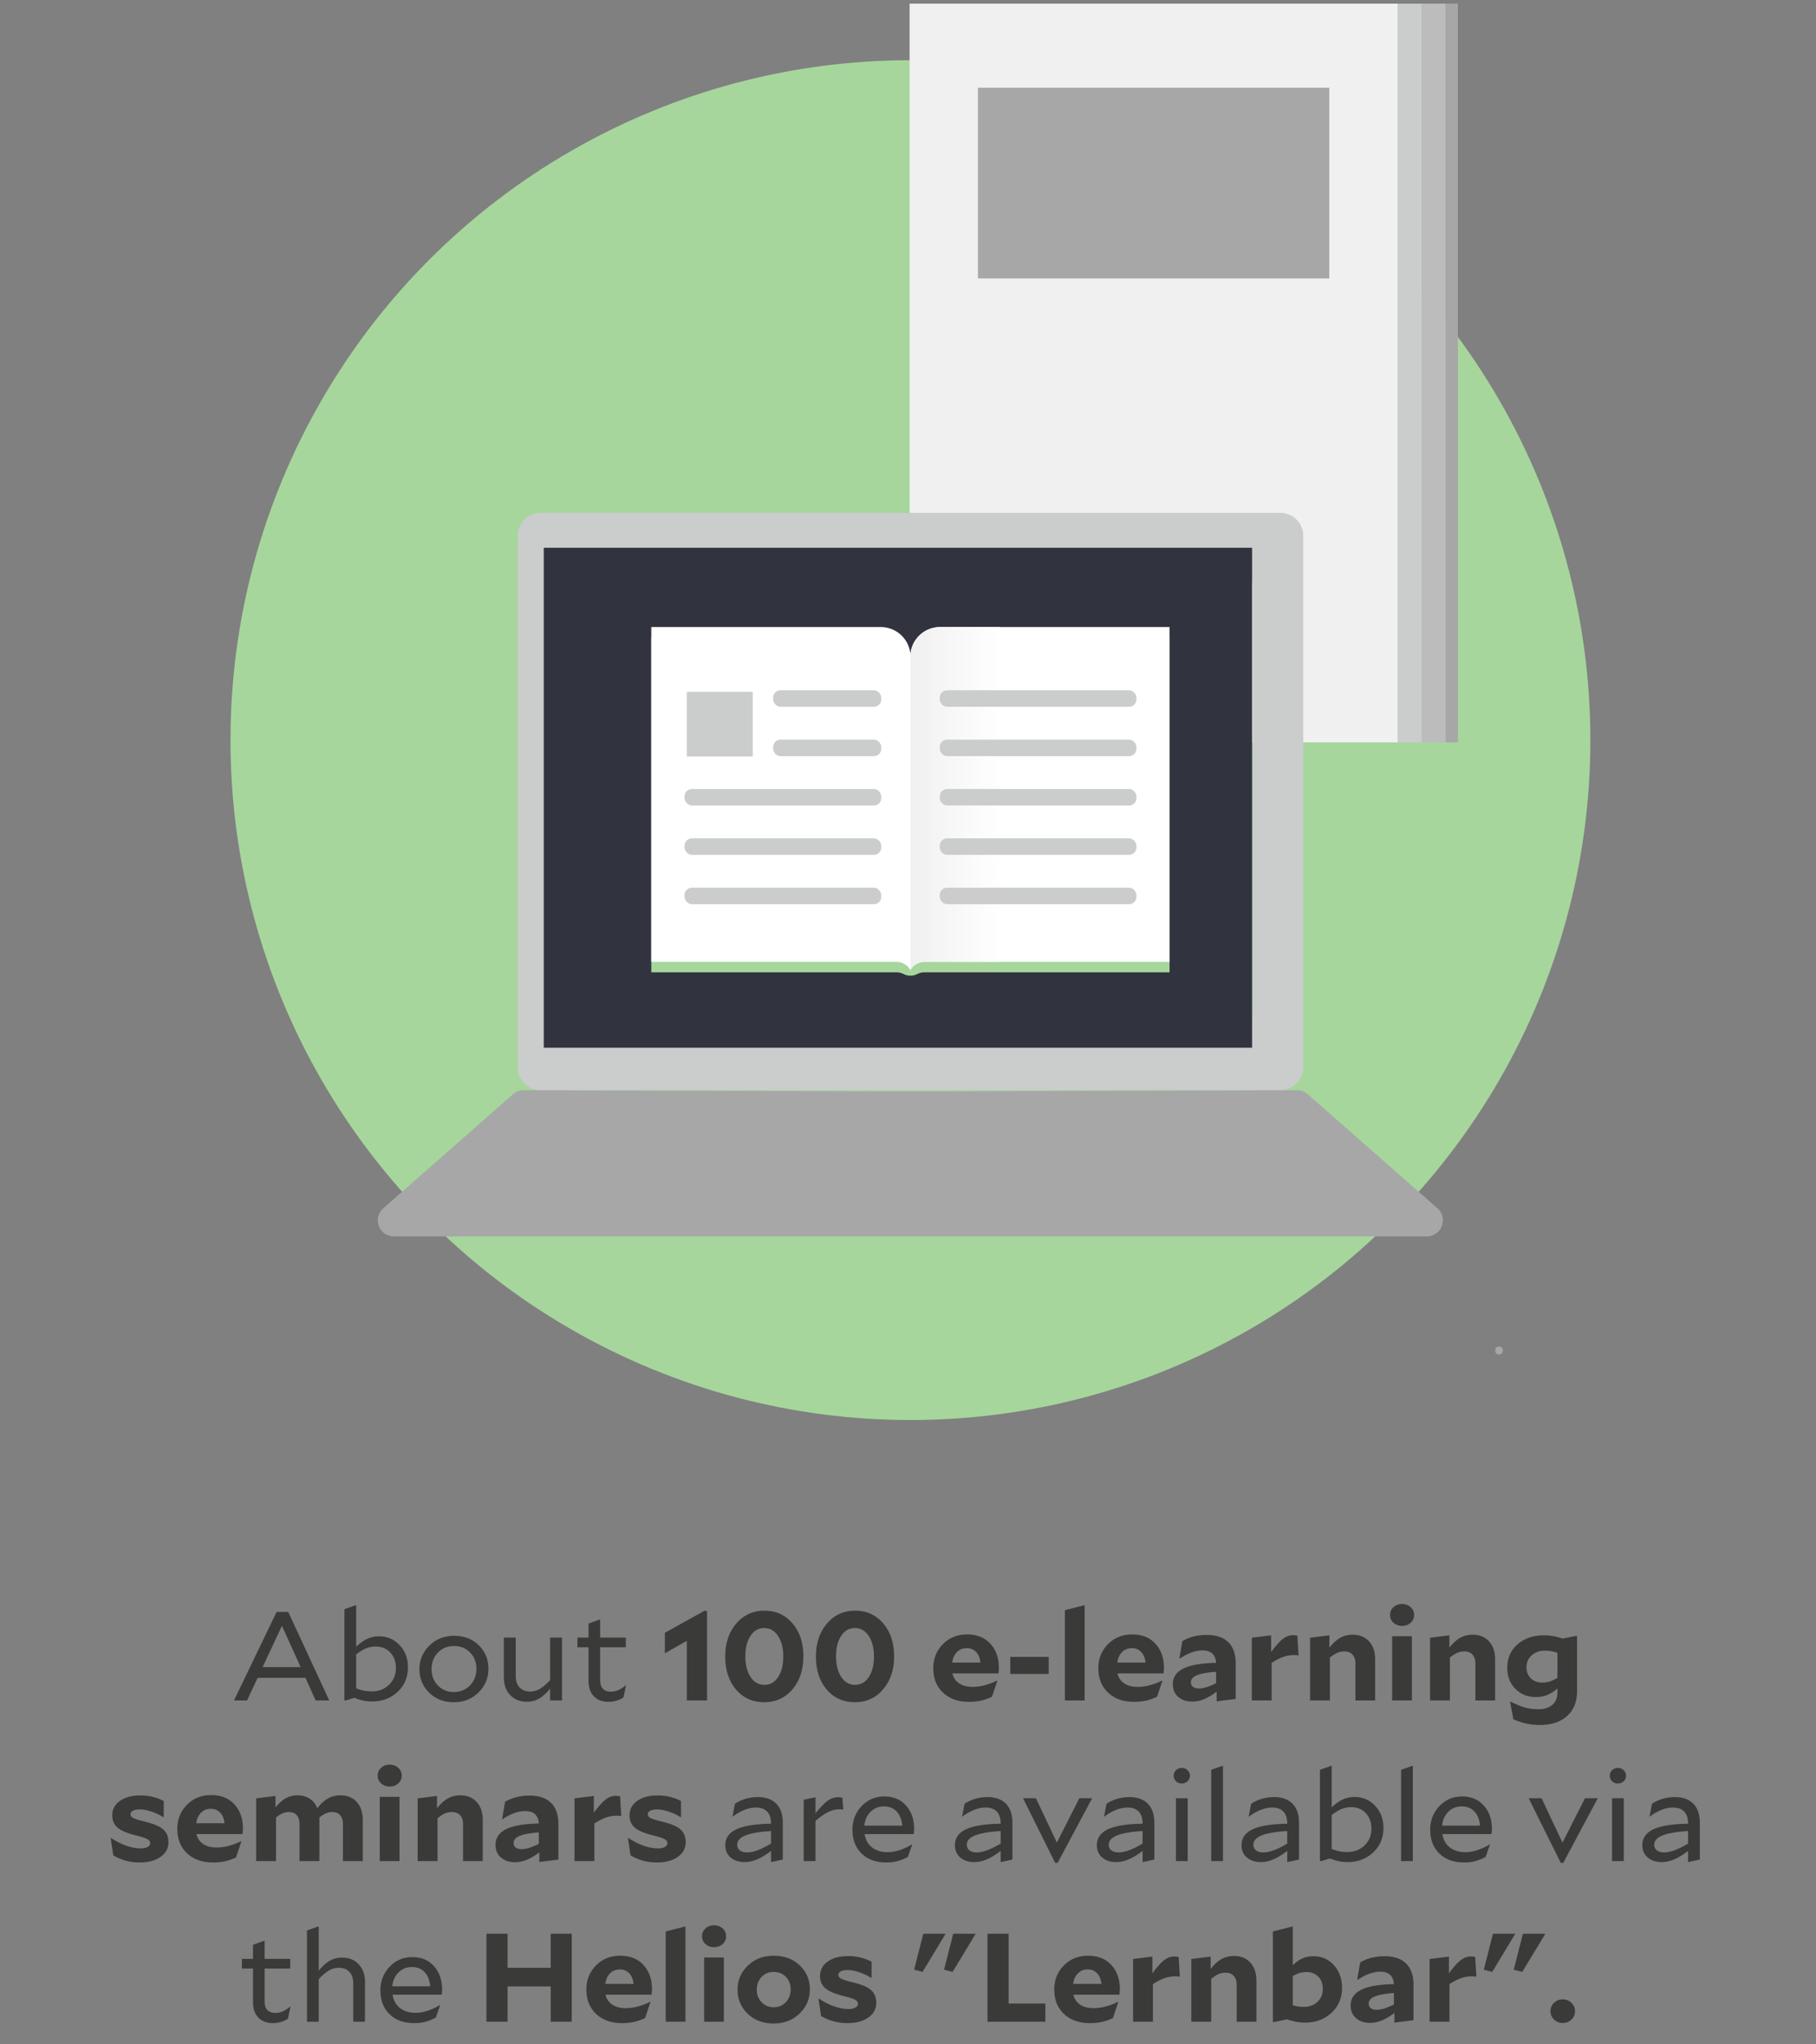 <svg xmlns="http://www.w3.org/2000/svg" width="260" height="292.669" viewBox="0 0 260 292.669"><rect x="0" y="0" width="260" height="292.669" fill="#808080" stroke="none"/><defs><linearGradient id="a" x1="130.341" y1="114.352" x2="143.106" y2="114.352" gradientUnits="userSpaceOnUse"><stop offset="0" stop-color="#f0f0f0"/><stop offset="1" stop-color="#fff"/></linearGradient></defs><circle cx="130.348" cy="105.969" r="97.348" fill="#a6d69c"/><path fill="#f0f0f0" d="M130.231.524h69.867v105.768h-69.867z"/><path fill="#a7a7a8" d="M140.012 12.563h50.304v27.302h-50.304z"/><path fill="#cbcccc" d="M203.582 106.293h-3.485V.525h3.485z"/><path fill="#bcbcbc" d="M207.022 106.293h-3.485V.525h3.485z"/><path fill="#a7a7a8" d="M208.729 106.293h-1.742V.525h1.742zM214.622 193.938c.737 0 .738-1.145 0-1.145-.737 0-.738 1.145 0 1.145z"/><path d="M183.29 156.085H77.406a3.3 3.3 0 01-3.3-3.301V76.729a3.3 3.3 0 013.3-3.3H183.29a3.3 3.3 0 013.3 3.3v76.055a3.3 3.3 0 01-3.3 3.3zm-98.63-7.254h91.376a3.3 3.3 0 003.3-3.3V83.982a3.3 3.3 0 00-3.3-3.3H84.66a3.3 3.3 0 00-3.3 3.3v61.549a3.3 3.3 0 003.3 3.3z" fill="#cbcccc"/><path fill="#31333f" d="M77.85 78.426h101.412v71.585H77.85z"/><path d="M206.583 174.727a2.3 2.3 0 00-.782-1.728l-18.576-16.338a2.3 2.3 0 00-1.527-.573l-55.36.181-55.36-.181a2.3 2.3 0 00-1.527.573l-18.576 16.338a2.3 2.3 0 001.52 4.028h147.887a2.3 2.3 0 002.3-2.3z" fill="#a7a7a8"/><path d="M134.597 91.274a4.265 4.265 0 00-4.249 3.898 4.265 4.265 0 00-4.249-3.898H93.246v47.94h35.107c.353 0 .712.092 1.032.253.269.135.56.224.86.224h.206c.3 0 .591-.089.86-.224.32-.161.679-.254 1.032-.254h35.107v-47.94h-32.853z" fill="#a6d69c"/><path d="M134.597 89.78a4.265 4.265 0 00-4.249 3.898 4.265 4.265 0 00-4.249-3.898H93.246v47.94h35.107c.823 0 1.683.496 1.995 1.203.312-.707 1.173-1.203 1.995-1.203h35.107V89.78h-32.853z" fill="#fff"/><path d="M143.106 89.78h-8.51a4.265 4.265 0 00-4.248 3.898c-.002-.02-.006-.038-.007-.057v45.288l.007.014c.312-.707 1.173-1.203 1.995-1.203h10.763V89.78z" fill="url(#a)"/><path fill="#cbcccc" d="M98.332 99.052h9.441v9.254h-9.441z"/><rect x="110.693" y="98.83" width="15.478" height="2.365" rx="1.053" ry="1.053" fill="#cbcccc"/><rect x="110.693" y="105.898" width="15.478" height="2.365" rx="1.053" ry="1.053" fill="#cbcccc"/><rect x="98.009" y="112.965" width="28.162" height="2.365" rx="1.053" ry="1.053" fill="#cbcccc"/><rect x="98.009" y="120.032" width="28.162" height="2.365" rx="1.053" ry="1.053" fill="#cbcccc"/><rect x="98.009" y="127.1" width="28.162" height="2.365" rx="1.053" ry="1.053" fill="#cbcccc"/><rect x="134.544" y="112.965" width="28.162" height="2.365" rx="1.053" ry="1.053" fill="#cbcccc"/><rect x="134.544" y="105.898" width="28.162" height="2.365" rx="1.053" ry="1.053" fill="#cbcccc"/><rect x="134.544" y="98.83" width="28.162" height="2.365" rx="1.053" ry="1.053" fill="#cbcccc"/><rect x="134.544" y="120.032" width="28.162" height="2.365" rx="1.053" ry="1.053" fill="#cbcccc"/><rect x="134.544" y="127.1" width="28.162" height="2.365" rx="1.053" ry="1.053" fill="#cbcccc"/><g fill="#3a3a39"><path d="M35.371 243.467H33.5l6.1-12.672h1.665l5.876 12.672h-1.947l-1.46-3.24h-6.847l-1.516 3.24zm4.996-10.691l-2.77 5.921h5.446l-2.676-5.921zM54.287 234.287c1.16 0 2.137.423 2.929 1.269.792.846 1.188 1.9 1.188 3.159 0 1.429-.493 2.602-1.478 3.52s-2.208 1.376-3.667 1.376c-.425 0-.843-.042-1.254-.126a7.05 7.05 0 01-1.273-.396l-1.215.378h-.206V230.4l1.683-.595v5.976c.549-.528 1.086-.909 1.61-1.143a4.092 4.092 0 011.683-.35zm2.396 4.536c0-.912-.272-1.653-.815-2.223-.542-.57-1.237-.855-2.086-.855-.486 0-.948.09-1.385.27-.436.18-.904.469-1.403.864v4.86c.374.144.742.252 1.105.325.361.07.735.107 1.122.107.998 0 1.824-.317 2.48-.954.654-.636.982-1.434.982-2.394zM64.972 243.719c-1.435 0-2.614-.46-3.537-1.377-.923-.918-1.384-2.036-1.384-3.357 0-1.308.473-2.43 1.422-3.366.947-.936 2.126-1.404 3.536-1.404 1.447 0 2.629.453 3.546 1.36s1.375 2.024 1.375 3.356c0 1.32-.471 2.448-1.412 3.385-.943.935-2.124 1.403-3.546 1.403zm3.236-4.788c0-.936-.302-1.713-.907-2.331-.606-.617-1.37-.927-2.292-.927-.936 0-1.706.315-2.31.945-.606.63-.908 1.42-.908 2.367 0 .936.302 1.716.907 2.34.605.624 1.363.936 2.274.936.935 0 1.709-.318 2.32-.954.61-.636.916-1.428.916-2.376zM80.464 243.467H78.76v-1.692c-.536.66-1.067 1.137-1.59 1.431a3.498 3.498 0 01-1.74.442c-.986 0-1.782-.319-2.386-.955-.606-.635-.907-1.488-.907-2.556v-5.67h1.702v5.508c0 .696.184 1.239.553 1.63.367.39.876.585 1.524.585.474 0 .927-.123 1.356-.37.431-.246.927-.663 1.488-1.25v-6.103h1.703v9zM89.632 241.307l-.374 1.728c-.275.193-.599.345-.973.46s-.762.17-1.16.17c-.886 0-1.585-.264-2.096-.792-.511-.528-.767-1.265-.767-2.214v-4.805h-1.59v-1.387h1.59v-2.016l1.666-.593v2.609h3.667v1.387h-3.667v4.733c0 .54.13.945.392 1.215.262.27.649.405 1.16.405a2.65 2.65 0 001.048-.224c.349-.15.704-.381 1.067-.694l.037.018zM101.232 230.688v12.779h-2.899v-8.532l-3.144 1.782v-2.934l5.726-3.186.317.09zM115.022 237.15c0 1.92-.523 3.495-1.57 4.724-1.049 1.23-2.396 1.845-4.043 1.845-1.659 0-3.003-.606-4.032-1.818s-1.544-2.784-1.544-4.716c0-1.908.524-3.48 1.572-4.716 1.048-1.235 2.395-1.854 4.041-1.854 1.648 0 2.988.61 4.024 1.827 1.035 1.218 1.552 2.788 1.552 4.708zm-5.613-4.051c-.81 0-1.463.372-1.955 1.116-.493.744-.74 1.723-.74 2.935 0 1.223.25 2.21.749 2.96s1.16 1.125 1.983 1.125c.812 0 1.463-.372 1.956-1.116.493-.744.74-1.721.74-2.934 0-1.212-.25-2.196-.75-2.951-.498-.757-1.16-1.135-1.983-1.135zM128.008 237.15c0 1.92-.524 3.495-1.571 4.724-1.048 1.23-2.396 1.845-4.042 1.845-1.66 0-3.003-.606-4.033-1.818s-1.544-2.784-1.544-4.716c0-1.908.525-3.48 1.573-4.716 1.047-1.235 2.394-1.854 4.04-1.854 1.648 0 2.988.61 4.024 1.827 1.035 1.218 1.553 2.788 1.553 4.708zm-5.613-4.051c-.811 0-1.463.372-1.956 1.116-.493.744-.739 1.723-.739 2.935 0 1.223.25 2.21.748 2.96s1.16 1.125 1.984 1.125c.811 0 1.463-.372 1.956-1.116.492-.744.739-1.721.739-2.934 0-1.212-.25-2.196-.75-2.951-.498-.757-1.16-1.135-1.982-1.135zM142.79 240.66l-.768 2.285a7.807 7.807 0 01-1.618.558 8.009 8.009 0 01-1.674.162c-1.547 0-2.786-.437-3.715-1.314-.929-.875-1.394-2.045-1.394-3.51 0-1.356.458-2.5 1.375-3.429s2.074-1.395 3.47-1.395c1.398 0 2.506.441 3.322 1.323.817.882 1.226 2.043 1.226 3.483a4 4 0 01-.019.325c-.013.143-.025.294-.037.449h-6.605c.15.612.474 1.087.973 1.422.498.337 1.135.505 1.908.505.574 0 1.148-.076 1.722-.226a9.492 9.492 0 001.777-.675l.056.036zm-4.379-4.68c-.561 0-1.03.188-1.403.566s-.599.879-.674 1.503h4.042c-.063-.636-.269-1.14-.617-1.512-.35-.372-.799-.557-1.348-.557zM144.642 239.67v-2.43h5.5v2.43h-5.5zM155.288 243.467h-2.825v-12.924l2.825-.72v13.644zM166.42 240.66l-.766 2.285a7.807 7.807 0 01-1.618.558 8.009 8.009 0 01-1.675.162c-1.547 0-2.785-.437-3.715-1.314-.928-.875-1.393-2.045-1.393-3.51 0-1.356.458-2.5 1.375-3.429s2.074-1.395 3.47-1.395c1.398 0 2.506.441 3.322 1.323.817.882 1.226 2.043 1.226 3.483a4 4 0 01-.019.325c-.013.143-.025.294-.037.449h-6.606c.15.612.475 1.087.974 1.422.498.337 1.135.505 1.908.505.573 0 1.148-.076 1.722-.226a9.492 9.492 0 001.777-.675l.056.036zm-4.377-4.68c-.562 0-1.03.188-1.403.566s-.599.879-.674 1.503h4.042c-.063-.636-.269-1.14-.617-1.512-.35-.372-.8-.557-1.348-.557zM176.918 243.251l-2.731.342v-1.386c-.625.48-1.22.837-1.788 1.071a4.424 4.424 0 01-1.693.351c-.836 0-1.509-.225-2.02-.675s-.768-1.052-.768-1.808c0-1.01.512-1.762 1.535-2.26 1.023-.497 2.575-.765 4.658-.8-.037-.589-.217-1.033-.542-1.333s-.792-.45-1.403-.45c-.499 0-1.023.1-1.572.297-.55.198-1.11.489-1.684.873l-.056-.035.43-2.467a6.511 6.511 0 011.647-.666 7.54 7.54 0 011.834-.216c1.359 0 2.391.349 3.096 1.044.704.696 1.057 1.71 1.057 3.042v5.076zm-6.417-2.376c0 .276.1.492.299.649.199.155.48.233.842.233.324 0 .69-.063 1.094-.189s.865-.315 1.375-.567v-1.638c-1.222.084-2.13.246-2.721.486-.593.24-.889.583-.889 1.026zM185.245 236.969c-.512 0-1.017.088-1.516.262-.499.173-1.054.459-1.666.854v5.382h-2.843v-8.982l2.77-.342v2.394c.66-.9 1.22-1.527 1.683-1.88.46-.355.948-.532 1.46-.532.1 0 .192.006.28.018.087.012.2.03.337.054l.168 2.827a2.086 2.086 0 00-.327-.045 5.43 5.43 0 00-.346-.01zM192.448 236.447c-.35 0-.677.066-.982.199-.306.131-.658.359-1.057.683v6.138h-2.845v-8.982l2.77-.342v1.764c.512-.648 1.032-1.119 1.562-1.413s1.12-.441 1.769-.441c.985 0 1.768.318 2.348.954.58.637.87 1.5.87 2.592v5.868h-2.825v-5.31c0-.54-.141-.96-.421-1.26s-.677-.45-1.189-.45zM200.737 229.661c.487 0 .895.15 1.226.45.33.3.496.672.496 1.116 0 .444-.166.816-.496 1.116-.331.3-.74.45-1.226.45s-.895-.15-1.225-.45a1.445 1.445 0 01-.496-1.116c0-.444.165-.816.496-1.116.33-.3.739-.45 1.225-.45zm1.404 13.806h-2.826v-9.198h2.826v9.198zM209.625 236.447c-.35 0-.677.066-.982.199-.306.131-.659.359-1.058.683v6.138h-2.844v-8.982l2.77-.342v1.764c.51-.648 1.031-1.119 1.562-1.413a3.58 3.58 0 011.768-.441c.985 0 1.768.318 2.348.954.58.637.87 1.5.87 2.592v5.868h-2.825v-5.31c0-.54-.14-.96-.422-1.26-.28-.3-.676-.45-1.187-.45zM220.458 246.977a9.109 9.109 0 01-1.927-.198 9.341 9.341 0 01-1.87-.63l-.45-2.466.056-.054c.797.408 1.497.693 2.095.855s1.223.243 1.871.243c.86 0 1.535-.21 2.02-.63.488-.42.731-1.014.731-1.781v-.577c-.474.432-.96.747-1.46.945a4.371 4.371 0 01-1.628.298c-1.184 0-2.164-.394-2.937-1.18-.773-.785-1.16-1.791-1.16-3.015 0-1.38.493-2.499 1.478-3.357.986-.858 2.239-1.287 3.761-1.287.424 0 .855.036 1.291.108s.91.192 1.422.36l1.815-.377h.225v7.9c0 1.514-.475 2.698-1.422 3.557-.948.857-2.252 1.286-3.911 1.286zm-1.908-8.262c0 .66.212 1.191.636 1.593.423.402.972.603 1.646.603.362 0 .714-.053 1.058-.162a4.904 4.904 0 001.094-.522v-3.581c-.325-.109-.63-.187-.917-.235s-.58-.072-.88-.072c-.76 0-1.39.223-1.89.666-.498.444-.747 1.015-.747 1.71zM20.73 260.816c1.285.311 2.17.689 2.658 1.133.486.445.73 1.05.73 1.818 0 .864-.379 1.563-1.133 2.097-.755.535-1.75.801-2.984.801-.687 0-1.335-.08-1.946-.243s-1.223-.417-1.834-.765l-.374-2.465.056-.037a9.93 9.93 0 002.18 1.107c.73.259 1.425.388 2.086.388.4 0 .72-.07.964-.207s.364-.316.364-.532c0-.252-.137-.45-.411-.593-.274-.145-.836-.325-1.685-.54-1.247-.313-2.114-.688-2.6-1.126-.487-.438-.73-1.01-.73-1.72 0-.863.366-1.556 1.095-2.077.73-.523 1.705-.784 2.928-.784.598 0 1.178.066 1.74.198a7.034 7.034 0 011.61.594v2.304l-.056.018a8.13 8.13 0 00-1.75-.819c-.606-.198-1.158-.297-1.657-.297-.399 0-.713.063-.944.189-.231.126-.347.291-.347.495 0 .229.131.411.394.549.262.139.81.31 1.646.514zM34.558 263.66l-.768 2.285a7.787 7.787 0 01-1.618.558 7.995 7.995 0 01-1.675.162c-1.547 0-2.785-.437-3.714-1.314-.93-.875-1.393-2.045-1.393-3.51 0-1.356.458-2.5 1.375-3.429s2.073-1.395 3.47-1.395c1.397 0 2.504.441 3.322 1.323.816.882 1.225 2.043 1.225 3.483 0 .073-.007.18-.018.325-.013.143-.026.294-.038.449H28.12c.15.612.474 1.087.973 1.422.499.337 1.135.505 1.909.505a6.76 6.76 0 001.72-.226 9.467 9.467 0 001.778-.675l.057.036zm-4.378-4.68c-.562 0-1.03.188-1.404.566-.375.378-.6.879-.673 1.503h4.04c-.062-.636-.268-1.14-.617-1.512-.35-.372-.798-.557-1.346-.557zM41.368 259.447c-.324 0-.627.06-.907.18-.281.12-.596.324-.945.612v6.228h-2.844v-8.982l2.77-.342v1.656c.486-.611.978-1.056 1.477-1.332a3.391 3.391 0 011.666-.414c.673 0 1.256.159 1.749.477.492.318.857.778 1.095 1.377.51-.66 1.029-1.133 1.552-1.422.525-.288 1.117-.432 1.778-.432.973 0 1.747.318 2.32.954.574.637.861 1.5.861 2.592v5.868h-2.844v-5.31c0-.54-.131-.96-.393-1.26s-.637-.45-1.123-.45c-.324 0-.627.06-.907.18s-.602.324-.964.612a.557.557 0 01.019.144v6.084h-2.844v-5.31c0-.54-.131-.96-.393-1.26s-.637-.45-1.123-.45zM55.794 252.661c.486 0 .895.15 1.226.45.33.3.496.672.496 1.116 0 .444-.165.816-.496 1.116-.33.3-.74.45-1.226.45s-.895-.15-1.226-.45c-.33-.3-.495-.672-.495-1.116 0-.444.165-.816.495-1.116.331-.3.74-.45 1.226-.45zm1.403 13.806h-2.825v-9.198h2.825v9.198zM64.682 259.447c-.35 0-.677.066-.983.199-.305.131-.658.359-1.056.683v6.138h-2.845v-8.982l2.77-.342v1.764c.511-.648 1.032-1.119 1.562-1.413s1.119-.441 1.768-.441c.986 0 1.768.318 2.348.954.58.637.87 1.5.87 2.592v5.868h-2.825v-5.31c0-.54-.14-.96-.42-1.26s-.678-.45-1.19-.45zM79.95 266.251l-2.732.342v-1.386c-.624.48-1.22.837-1.787 1.071a4.424 4.424 0 01-1.694.351c-.836 0-1.508-.225-2.02-.675s-.768-1.053-.768-1.808c0-1.01.512-1.762 1.535-2.26 1.023-.497 2.576-.765 4.659-.8-.038-.589-.218-1.033-.542-1.333s-.792-.45-1.404-.45c-.499 0-1.023.1-1.572.297-.549.198-1.11.489-1.684.873l-.056-.035.43-2.467a6.511 6.511 0 011.647-.666 7.54 7.54 0 011.834-.216c1.36 0 2.391.349 3.097 1.044.704.696 1.056 1.71 1.056 3.042v5.076zm-6.418-2.376c0 .276.1.492.3.649.198.155.48.233.84.233.325 0 .69-.063 1.096-.189s.864-.315 1.375-.567v-1.638c-1.223.084-2.13.246-2.722.486-.593.24-.889.583-.889 1.026zM88.276 259.969c-.511 0-1.017.088-1.515.262-.5.173-1.055.459-1.666.854v5.382H82.25v-8.982l2.77-.342v2.394c.66-.9 1.221-1.527 1.683-1.88.461-.355.948-.532 1.46-.532.1 0 .192.006.28.018.087.012.2.03.337.054l.168 2.827a2.086 2.086 0 00-.327-.045 5.43 5.43 0 00-.346-.01zM94.787 260.816c1.285.311 2.171.689 2.657 1.133s.73 1.05.73 1.818c0 .864-.377 1.563-1.132 2.097s-1.749.801-2.984.801c-.687 0-1.335-.08-1.947-.243s-1.222-.417-1.833-.765l-.374-2.465.056-.037c.724.48 1.45.849 2.18 1.107.73.259 1.424.388 2.087.388.398 0 .72-.07.962-.207s.366-.316.366-.532c0-.252-.138-.45-.412-.593-.275-.145-.836-.325-1.684-.54-1.247-.313-2.114-.688-2.6-1.126-.487-.438-.731-1.01-.731-1.72 0-.863.365-1.556 1.095-2.077.73-.523 1.706-.784 2.928-.784.599 0 1.18.066 1.74.198a7.034 7.034 0 011.61.594v2.304l-.057.018a8.123 8.123 0 00-1.749-.819c-.605-.198-1.157-.297-1.656-.297-.4 0-.714.063-.945.189-.23.126-.346.291-.346.495 0 .229.13.411.393.549.261.139.81.31 1.646.514zM112.076 260.995v5.256l-1.683.36v-1.602c-.7.54-1.358.942-1.975 1.206s-1.219.396-1.806.396c-.823 0-1.49-.218-2.002-.657-.511-.437-.766-1.023-.766-1.755 0-1.032.536-1.797 1.608-2.295 1.073-.498 2.72-.758 4.94-.783v-.036c0-.744-.184-1.31-.552-1.701-.368-.39-.902-.585-1.6-.585-.523 0-1.063.108-1.618.324-.556.216-1.126.54-1.712.972l-.038-.018.356-1.818a5.815 5.815 0 011.562-.72 6.159 6.159 0 011.712-.234c1.147 0 2.03.318 2.648.954.618.637.926 1.548.926 2.736zm-6.53 3.132c0 .336.125.604.374.8.25.2.593.298 1.03.298s.935-.102 1.496-.306 1.21-.521 1.947-.954v-1.8c-1.622.096-2.835.303-3.64.621s-1.207.765-1.207 1.341zM120.234 259.05c-.55 0-1.088.127-1.619.379s-1.15.679-1.861 1.278v5.76h-1.685v-8.784l1.685-.36v2.286c.773-.923 1.38-1.536 1.824-1.835a2.504 2.504 0 011.722-.433c.08.013.183.03.308.055l.131 1.71a1.373 1.373 0 00-.253-.046 3.496 3.496 0 00-.252-.01zM130.6 264.09l-.618 1.783a7.097 7.097 0 01-1.534.612c-.474.12-.992.18-1.552.18-1.486 0-2.665-.426-3.538-1.278-.873-.852-1.31-1.991-1.31-3.42 0-1.32.437-2.441 1.31-3.366.873-.924 1.96-1.386 3.256-1.386 1.298 0 2.333.436 3.107 1.306s1.16 1.988 1.16 3.356a4.966 4.966 0 01-.057.72h-7.035c.125.816.478 1.452 1.058 1.908s1.325.685 2.235.685c.549 0 1.126-.1 1.73-.298a8.063 8.063 0 001.75-.819l.038.018zm-4.041-5.453c-.762 0-1.4.259-1.918.774s-.815 1.176-.89 1.98h5.427c-.075-.864-.343-1.54-.805-2.025-.46-.486-1.066-.73-1.814-.73zM144.951 260.995v5.256l-1.683.36v-1.602c-.7.54-1.358.942-1.975 1.206s-1.219.396-1.806.396c-.823 0-1.49-.218-2.002-.657-.511-.437-.766-1.023-.766-1.755 0-1.032.536-1.797 1.608-2.295 1.073-.498 2.72-.758 4.94-.783v-.036c0-.744-.184-1.31-.552-1.701-.368-.39-.902-.585-1.6-.585-.523 0-1.063.108-1.618.324-.556.216-1.126.54-1.712.972l-.038-.018.356-1.818a5.815 5.815 0 011.562-.72 6.159 6.159 0 011.712-.234c1.147 0 2.03.318 2.648.954.618.637.926 1.548.926 2.736zm-6.53 3.132c0 .336.125.604.374.8.25.2.593.298 1.03.298s.935-.102 1.496-.306 1.21-.521 1.947-.954v-1.8c-1.622.096-2.835.303-3.64.621s-1.207.765-1.207 1.341zM154.531 257.467h1.833l-4.94 9.252h-.355l-4.602-9.252h1.851l2.995 6.354 3.218-6.354zM165.271 260.995v5.256l-1.683.36v-1.602c-.7.54-1.358.942-1.975 1.206s-1.218.396-1.805.396c-.824 0-1.49-.218-2.002-.657-.512-.437-.767-1.023-.767-1.755 0-1.032.536-1.797 1.608-2.295 1.074-.498 2.72-.758 4.94-.783v-.036c0-.744-.184-1.31-.552-1.701-.368-.39-.901-.585-1.6-.585-.523 0-1.063.108-1.618.324-.555.216-1.126.54-1.712.972l-.038-.018.356-1.818a5.815 5.815 0 011.562-.72 6.159 6.159 0 011.712-.234c1.148 0 2.03.318 2.649.954.617.637.925 1.548.925 2.736zm-6.53 3.132c0 .336.125.604.374.8.25.2.593.298 1.03.298s.935-.102 1.497-.306 1.21-.521 1.946-.954v-1.8c-1.622.096-2.835.303-3.64.621s-1.207.765-1.207 1.341zM169.2 253.129c.324 0 .599.108.823.324s.337.48.337.792c0 .313-.112.576-.337.792s-.499.324-.823.324-.598-.108-.823-.324-.337-.48-.337-.792c0-.311.112-.576.337-.792s.499-.324.823-.324zm.842 13.338h-1.684v-9h1.684v9zM175.094 266.467h-1.684V253.4l1.684-.595v13.662zM185.983 260.995v5.256l-1.683.36v-1.602c-.7.54-1.358.942-1.975 1.206s-1.219.396-1.805.396c-.824 0-1.49-.218-2.002-.657-.512-.437-.767-1.023-.767-1.755 0-1.032.536-1.797 1.608-2.295 1.074-.498 2.72-.758 4.94-.783v-.036c0-.744-.184-1.31-.552-1.701-.368-.39-.901-.585-1.6-.585-.523 0-1.063.108-1.618.324-.555.216-1.126.54-1.712.972l-.038-.018.356-1.818a5.815 5.815 0 011.562-.72 6.159 6.159 0 011.712-.234c1.148 0 2.03.318 2.649.954.617.637.925 1.548.925 2.736zm-6.53 3.132c0 .336.125.604.374.8.25.2.593.298 1.03.298s.935-.102 1.497-.306 1.21-.521 1.946-.954v-1.8c-1.622.096-2.835.303-3.64.621s-1.207.765-1.207 1.341zM193.954 257.287c1.16 0 2.137.423 2.929 1.269.792.846 1.188 1.9 1.188 3.159 0 1.429-.493 2.602-1.478 3.52s-2.208 1.376-3.667 1.376c-.425 0-.843-.042-1.254-.126a7.05 7.05 0 01-1.273-.396l-1.215.378h-.206V253.4l1.683-.595v5.976c.549-.528 1.086-.909 1.61-1.143a4.092 4.092 0 011.683-.35zm2.396 4.536c0-.912-.272-1.653-.815-2.223-.542-.57-1.237-.855-2.086-.855-.486 0-.948.09-1.385.27-.436.18-.904.469-1.403.864v4.86c.374.144.742.252 1.105.325.361.07.735.107 1.122.107.998 0 1.824-.317 2.48-.954.654-.636.982-1.434.982-2.394zM202.28 266.467h-1.683V253.4l1.683-.595v13.662zM213.32 264.09l-.618 1.783a7.097 7.097 0 01-1.534.612c-.475.12-.992.18-1.553.18-1.485 0-2.664-.426-3.537-1.278-.873-.852-1.31-1.991-1.31-3.42 0-1.32.437-2.441 1.31-3.366.873-.924 1.96-1.386 3.256-1.386 1.298 0 2.333.436 3.106 1.306s1.16 1.988 1.16 3.356a4.966 4.966 0 01-.056.72h-7.035c.125.816.477 1.452 1.057 1.908s1.326.685 2.236.685c.549 0 1.126-.1 1.73-.298a8.063 8.063 0 001.75-.819l.037.018zm-4.042-5.453c-.761 0-1.4.259-1.918.774s-.814 1.176-.888 1.98h5.425c-.075-.864-.342-1.54-.804-2.025-.461-.486-1.067-.73-1.815-.73zM226.923 257.467h1.833l-4.94 9.252h-.355l-4.603-9.252h1.852l2.994 6.354 3.219-6.354zM231.638 253.129c.324 0 .598.108.823.324s.337.48.337.792c0 .313-.112.576-.337.792s-.5.324-.823.324-.599-.108-.824-.324-.336-.48-.336-.792c0-.311.112-.576.336-.792s.5-.324.824-.324zm.841 13.338h-1.683v-9h1.683v9zM243.37 260.995v5.256l-1.684.36v-1.602c-.7.54-1.358.942-1.975 1.206s-1.219.396-1.806.396c-.823 0-1.49-.218-2.002-.657-.511-.437-.766-1.023-.766-1.755 0-1.032.536-1.797 1.608-2.295 1.073-.498 2.72-.758 4.94-.783v-.036c0-.744-.184-1.31-.552-1.701-.368-.39-.902-.585-1.6-.585-.523 0-1.063.108-1.618.324-.556.216-1.126.54-1.712.972l-.038-.018.356-1.818a5.815 5.815 0 011.562-.72 6.159 6.159 0 011.712-.234c1.147 0 2.03.318 2.648.954.618.637.926 1.548.926 2.736zm-6.531 3.132c0 .336.125.604.374.8.25.2.593.298 1.03.298s.935-.102 1.496-.306 1.21-.521 1.947-.954v-1.8c-1.623.096-2.835.303-3.64.621s-1.207.765-1.207 1.341zM41.593 287.307l-.374 1.728c-.276.193-.6.345-.974.46s-.76.17-1.16.17c-.886 0-1.584-.264-2.096-.792s-.766-1.265-.766-2.214v-4.805h-1.591v-1.387h1.59v-2.016l1.666-.593v2.609h3.667v1.387h-3.667v4.733c0 .54.13.945.392 1.215.263.27.649.405 1.16.405.35 0 .7-.075 1.048-.224.35-.15.705-.381 1.067-.694l.038.018zM48.497 281.745a2.73 2.73 0 00-1.376.37c-.43.245-.926.662-1.487 1.25v6.102H43.95V276.4l1.684-.595v6.354c.536-.66 1.066-1.136 1.59-1.43a3.493 3.493 0 011.74-.442c.986 0 1.781.319 2.387.954.604.636.907 1.489.907 2.556v5.67h-1.684v-5.508c0-.695-.184-1.24-.553-1.629s-.875-.585-1.524-.585zM63.017 287.09l-.618 1.783c-.55.288-1.06.492-1.535.612-.473.12-.991.18-1.552.18-1.485 0-2.664-.426-3.537-1.278-.873-.852-1.31-1.991-1.31-3.42 0-1.32.437-2.441 1.31-3.366.873-.924 1.958-1.386 3.256-1.386 1.297 0 2.332.436 3.106 1.306s1.16 1.988 1.16 3.356c0 .12-.006.252-.019.397a4.723 4.723 0 01-.037.323h-7.035c.124.816.477 1.452 1.057 1.908s1.325.685 2.236.685c.549 0 1.125-.1 1.73-.298a8.055 8.055 0 001.75-.819l.038.018zm-4.042-5.453c-.761 0-1.4.259-1.918.774s-.814 1.176-.889 1.98h5.427c-.075-.864-.344-1.54-.805-2.025-.462-.486-1.066-.73-1.815-.73zM81.858 289.467h-3.012v-5.058H72.67v5.058H69.64v-12.6h3.03v4.878h6.176v-4.878h3.012v12.6zM93.122 286.66l-.768 2.285a7.787 7.787 0 01-1.618.558 7.995 7.995 0 01-1.674.162c-1.547 0-2.786-.437-3.714-1.314-.93-.875-1.394-2.045-1.394-3.51 0-1.356.458-2.5 1.375-3.429s2.073-1.395 3.47-1.395c1.397 0 2.505.441 3.322 1.323.817.882 1.226 2.043 1.226 3.483 0 .073-.007.18-.019.325l-.038.449h-6.604c.149.612.473 1.087.972 1.422.5.337 1.135.505 1.91.505a6.76 6.76 0 001.72-.226 9.467 9.467 0 001.777-.675l.057.036zm-4.378-4.68c-.561 0-1.03.188-1.403.566-.375.378-.6.879-.674 1.503h4.041c-.062-.636-.269-1.14-.617-1.512-.35-.372-.799-.557-1.347-.557zM98.137 289.467h-2.825v-12.924l2.825-.72v13.644zM102.234 275.661c.487 0 .895.15 1.226.45.33.3.496.672.496 1.116 0 .444-.166.816-.496 1.116-.331.3-.74.45-1.226.45s-.895-.15-1.225-.45a1.445 1.445 0 01-.496-1.116c0-.444.165-.816.496-1.116.33-.3.74-.45 1.225-.45zm1.404 13.806h-2.826v-9.198h2.826v9.198zM110.767 289.719c-1.51 0-2.748-.465-3.715-1.395s-1.45-2.079-1.45-3.447c0-1.355.493-2.505 1.478-3.447.985-.942 2.22-1.413 3.705-1.413 1.509 0 2.747.463 3.714 1.386s1.45 2.07 1.45 3.438c0 1.356-.493 2.509-1.478 3.456-.986.948-2.22 1.422-3.704 1.422zm2.432-4.878c0-.72-.228-1.316-.683-1.791-.455-.474-1.033-.711-1.73-.711-.712 0-1.295.24-1.75.72-.456.48-.683 1.087-.683 1.818 0 .72.23 1.32.692 1.8.46.48 1.035.72 1.722.72.698 0 1.278-.243 1.74-.729.46-.486.692-1.095.692-1.827zM122.067 283.816c1.286.311 2.171.689 2.658 1.133s.73 1.05.73 1.818c0 .864-.378 1.563-1.133 2.097s-1.749.801-2.984.801c-.687 0-1.335-.08-1.946-.243s-1.223-.417-1.833-.765l-.374-2.465.055-.037c.724.48 1.45.849 2.18 1.107.73.259 1.425.388 2.087.388.398 0 .72-.07.963-.207s.365-.316.365-.532c0-.252-.138-.45-.412-.593-.275-.145-.836-.325-1.684-.54-1.247-.313-2.114-.688-2.6-1.126-.487-.438-.73-1.01-.73-1.72 0-.863.364-1.556 1.094-2.077.73-.523 1.706-.784 2.929-.784.598 0 1.178.066 1.74.198a7.034 7.034 0 011.61.594v2.304l-.057.018a8.123 8.123 0 00-1.75-.819c-.605-.198-1.157-.297-1.656-.297-.4 0-.714.063-.945.189-.23.126-.346.291-.346.495 0 .229.131.411.393.549.262.139.81.31 1.646.514zM130.88 282.015l1.31-5.148h3.2l-3.312 5.472-1.197-.324zm4.285 0l1.31-5.148h3.218l-3.311 5.472-1.217-.324zM149.666 289.467h-8.289v-12.6h3.031v9.99h5.258v2.61zM160.106 286.66l-.767 2.285a7.787 7.787 0 01-1.618.558 7.995 7.995 0 01-1.675.162c-1.547 0-2.785-.437-3.714-1.314-.93-.875-1.394-2.045-1.394-3.51 0-1.356.459-2.5 1.375-3.429s2.074-1.395 3.471-1.395c1.397 0 2.504.441 3.321 1.323.817.882 1.226 2.043 1.226 3.483 0 .073-.007.18-.018.325l-.039.449h-6.604c.15.612.474 1.087.973 1.422.499.337 1.134.505 1.909.505a6.76 6.76 0 001.72-.226 9.467 9.467 0 001.778-.675l.056.036zm-4.377-4.68c-.562 0-1.03.188-1.404.566-.375.378-.6.879-.674 1.503h4.041c-.062-.636-.268-1.14-.617-1.512-.35-.372-.799-.557-1.346-.557zM168.246 282.969c-.512 0-1.017.088-1.516.262-.499.173-1.054.459-1.666.854v5.382h-2.843v-8.982l2.77-.342v2.394c.66-.9 1.22-1.527 1.683-1.88.46-.355.948-.532 1.46-.532.1 0 .192.006.28.018.087.012.2.03.337.054l.168 2.827a2.086 2.086 0 00-.327-.045 5.43 5.43 0 00-.346-.01zM175.45 282.447c-.35 0-.678.066-.983.199-.306.131-.658.359-1.057.683v6.138h-2.845v-8.982l2.77-.342v1.764c.512-.648 1.032-1.119 1.562-1.413s1.12-.441 1.769-.441c.985 0 1.768.318 2.348.954.58.637.87 1.5.87 2.592v5.868h-2.825v-5.31c0-.54-.141-.96-.421-1.26s-.677-.45-1.189-.45zM192.14 284.625c0 1.452-.506 2.644-1.516 3.573-1.01.93-2.277 1.395-3.799 1.395-.41 0-.823-.04-1.234-.117a10.394 10.394 0 01-1.33-.35l-1.777.377h-.243v-12.96l2.844-.72v5.562c.45-.443.911-.77 1.385-.98s1.004-.316 1.59-.316c1.172 0 2.146.43 2.92 1.287.773.858 1.16 1.941 1.16 3.25zm-5.501 2.718c.81 0 1.471-.24 1.983-.72.51-.48.767-1.103.767-1.872 0-.72-.215-1.299-.646-1.737-.43-.438-.995-.656-1.693-.656-.337 0-.661.044-.973.134-.312.09-.642.238-.992.44v4.159c.237.084.483.147.74.19s.527.062.814.062zM202.374 289.251l-2.731.342v-1.386c-.624.48-1.22.837-1.788 1.071a4.428 4.428 0 01-1.693.351c-.836 0-1.51-.225-2.02-.675-.512-.45-.768-1.053-.768-1.808 0-1.01.512-1.762 1.534-2.26 1.023-.497 2.576-.765 4.66-.8-.038-.589-.22-1.033-.544-1.333s-.792-.45-1.403-.45c-.499 0-1.022.1-1.571.297-.549.198-1.11.489-1.685.873l-.055-.035.43-2.467a6.483 6.483 0 011.647-.666 7.526 7.526 0 011.833-.216c1.36 0 2.392.349 3.096 1.044.705.696 1.058 1.71 1.058 3.042v5.076zm-6.418-2.376c0 .276.1.492.3.649.2.155.48.233.842.233.324 0 .688-.063 1.094-.189a9.686 9.686 0 001.375-.567v-1.638c-1.222.084-2.13.246-2.722.486-.593.24-.889.583-.889 1.026zM210.7 282.969c-.512 0-1.016.088-1.515.262s-1.054.459-1.665.854v5.382h-2.845v-8.982l2.77-.342v2.394c.66-.9 1.222-1.527 1.684-1.88.46-.355.947-.532 1.459-.532.1 0 .193.006.28.018.088.012.2.03.337.054l.169 2.827a2.082 2.082 0 00-.328-.045 5.387 5.387 0 00-.346-.01zM212.44 282.015l1.31-5.148h3.2l-3.312 5.472-1.198-.324zm4.286 0l1.31-5.148h3.217l-3.312 5.472-1.215-.324zM223.741 289.648c-.486 0-.901-.165-1.244-.496s-.515-.729-.515-1.197.172-.867.515-1.197.758-.495 1.244-.495.902.165 1.244.495c.344.33.515.73.515 1.197s-.17.867-.515 1.197c-.342.33-.757.496-1.244.496z"/></g></svg>
